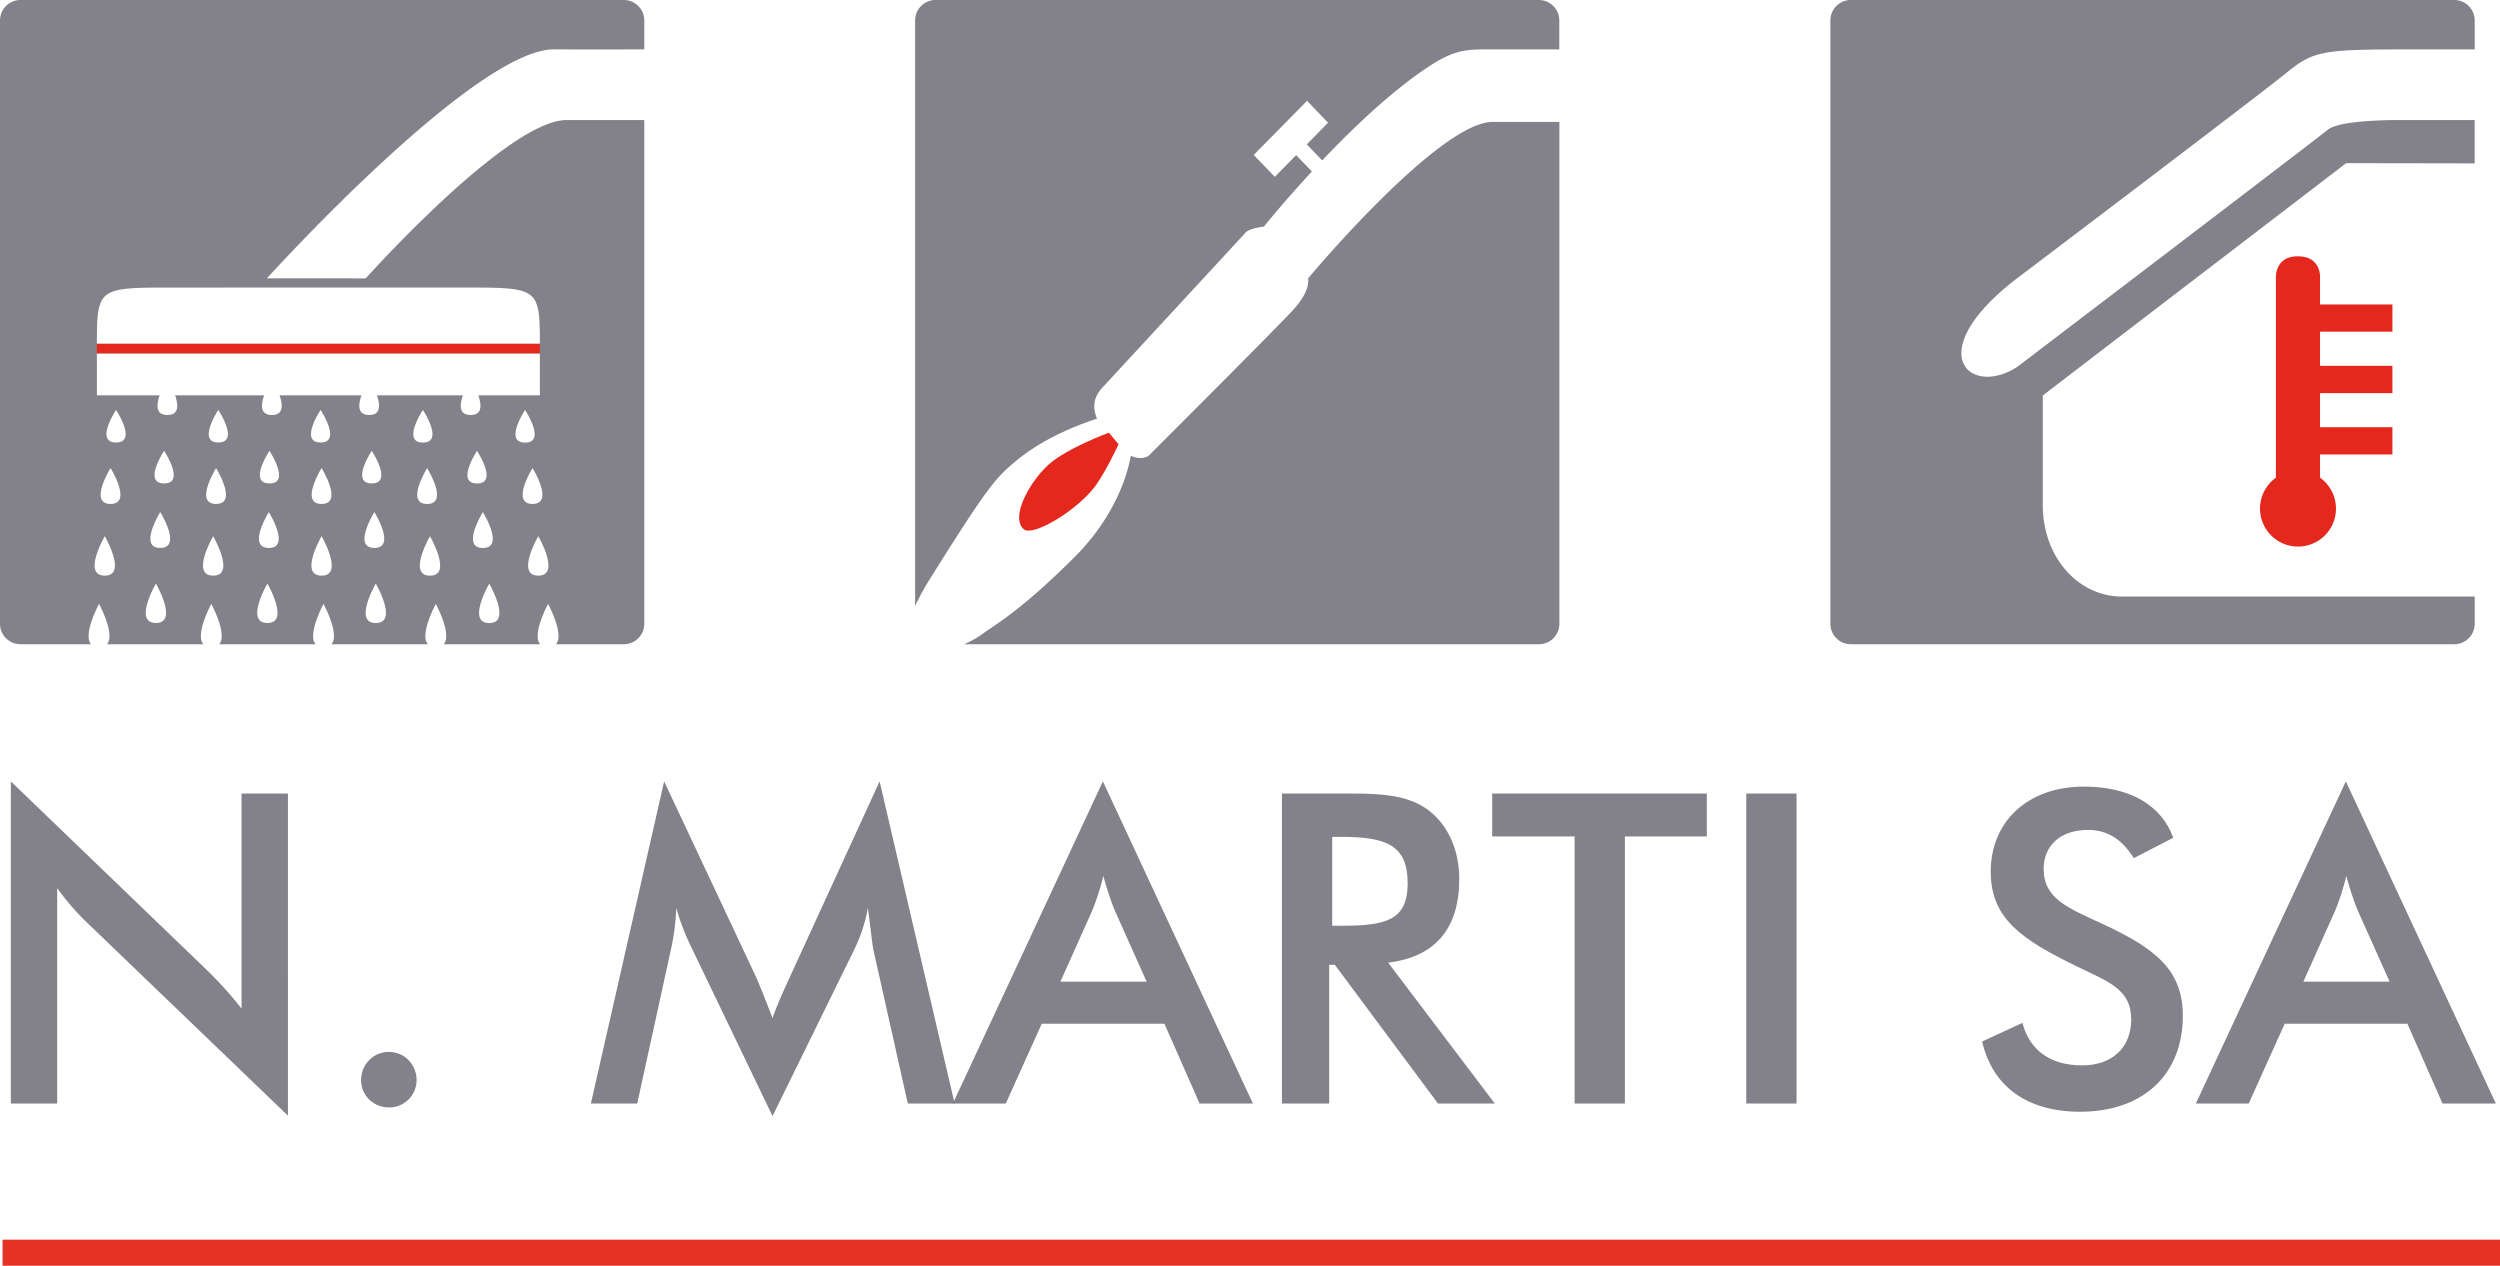 <svg id="Calque_1" data-name="Calque 1" xmlns="http://www.w3.org/2000/svg" viewBox="0 0 2501.48 1266.51"><defs><style>.cls-1,.cls-2{fill:#838189;}.cls-2,.cls-3{fill-rule:evenodd;}.cls-3,.cls-4{fill:#e5281d;}.cls-5{fill:#e63226;}</style></defs><title>Martis</title><path class="cls-1" d="M40,812.23l197,189.58a391.49,391.49,0,0,1,33.84,37.74V824.38h46.42V1146.7l-200.85-193A249,249,0,0,1,86.38,919v215.6H40Z" transform="translate(-29.16 -30.38)"/><path class="cls-1" d="M418.24,1082.93c15.61,0,27.76,12.58,27.76,28.2a27.32,27.32,0,0,1-27.76,27.33c-15.62,0-27.77-12.15-27.77-27.33,0-15.62,12.15-28.2,27.77-28.2" transform="translate(-29.16 -30.38)"/><path class="cls-1" d="M897.58,938.91a161.19,161.19,0,0,1-14.31,42.94l-81.13,165.28L721,978.38a239.66,239.66,0,0,1-15.18-39.47,233.67,233.67,0,0,1-5.64,42.94l-33.41,152.7H620.38l73.31-322.32L785.22,1007c2.61,5.64,8.25,19.53,16.92,42.08,6.08-17.35,13-31.23,17.79-42.08l89.36-194.78,75.05,322.32H937.49L903.22,981.42c-1.3-5.64-2.6-19.52-5.64-42.51" transform="translate(-29.16 -30.38)"/><path class="cls-1" d="M1194.3,1054.73H1071.53l-36,79.82H982.6l150.1-322.32,150.1,322.32h-53.36Zm-17.79-42.08-31.67-70.71c-3.47-8.24-7.37-19.52-11.71-35.14a241.08,241.08,0,0,1-11.28,35.14l-31.67,70.71Z" transform="translate(-29.16 -30.38)"/><path class="cls-1" d="M1359.14,1134.55h-47.29V824.38h70.28c33.4,0,58.13,2.6,77.22,17.35,18.65,14.75,29.93,39,29.93,68.11,0,49.89-24.3,78.09-71.15,83.73l106.72,141H1468L1364.77,995.74h-5.63Zm12.14-177.86c44.25,0,66.38-5.2,66.38-42.51,0-38.18-21.26-46.42-66.38-46.42h-9.11v88.93Z" transform="translate(-29.16 -30.38)"/><polygon class="cls-1" points="1625.83 1104.17 1575.51 1104.17 1575.51 836.94 1493.08 836.94 1493.08 794 1707.82 794 1707.82 836.94 1625.83 836.94 1625.83 1104.17"/><rect class="cls-1" x="1747.29" y="794" width="50.32" height="310.17"/><path class="cls-1" d="M2052.77,1053.87c7.37,27.76,28.2,42.51,59.86,42.51,30.37,0,49-18.22,49-46,0-30.36-23-37.74-55.1-53.35-55.09-26.9-85.46-47.72-85.46-94.57,0-49.89,36.88-85,93.27-85,46,0,77.65,18.65,89.36,51.19L2164.26,889c-12.15-19.09-26.46-28.2-46-28.2-27.33,0-44.24,15.62-44.24,39,0,29.94,24.29,39,59,55.1,54.66,25.16,80.26,47.28,80.26,92,0,57.7-38.61,95.88-102.81,95.88-52.93,0-87.63-25.17-98-70.28Z" transform="translate(-29.16 -30.38)"/><path class="cls-1" d="M2438,1054.73H2315.22l-36,79.82h-52.92l150.1-322.32,150.09,322.32h-53.35Zm-17.79-42.08-31.67-70.71c-3.47-8.24-7.37-19.52-11.71-35.14a242.32,242.32,0,0,1-11.28,35.14l-31.67,70.71Z" transform="translate(-29.16 -30.38)"/><path class="cls-2" d="M1338,308.88s3.5,11.8-15.61,32.35c-2.32,2.51-6.24,6.58-11.3,11.75-36.37,37.33-132.48,133.29-132.48,133.29s-6.43,5.29-18,.17c-2.72,15.69-13.86,59.35-57.23,102.34-52.67,52.31-75.49,64.63-94.19,78A102.8,102.8,0,0,1,993.84,675H1569a20.47,20.47,0,0,0,20.47-20.47V152.36h-65.61c-53.46-2-185.85,156.52-185.85,156.52m231-278.5H965.26a20.46,20.46,0,0,0-20.45,20.47v586a233,233,0,0,1,14.87-27.22c59.79-95.69,66.51-101.8,87.31-119,28.63-23.54,65.47-36.73,79.82-41.29-6.11-14.89-.71-24.18,4.74-30.46,0,0,29.66-32,62-67.05,38-41.09,79.78-86.28,81.84-88.66,3.84-4.41,18.45-6.08,18.45-6.08s19.39-24.2,48-55.13l-15.78-16.32-21.34,21.69-21.12-21.91L1337,131.24l21,21.93-21.3,21.67,15.43,16.06c31-32.73,70.37-70.26,107.32-94.36,26.41-17.2,38-16.71,62-16.71h67.92v-29A20.48,20.48,0,0,0,1569,30.38" transform="translate(-29.16 -30.38)"/><path class="cls-3" d="M1148.38,474.89S1136.81,500,1126,515.5c-17,24.24-63.53,52.88-72.74,44.24-13.33-12.5,6.41-47.48,24.85-64.25s60.6-32.14,60.6-32.14Z" transform="translate(-29.16 -30.38)"/><path class="cls-2" d="M2047.3,308.94S2286.44,128,2316.53,103.58c26.66-21.64,35.16-23.74,115.88-23.74h72.91v-29a20.49,20.49,0,0,0-20.48-20.47H1881.1a20.47,20.47,0,0,0-20.46,20.47V654.58A20.45,20.45,0,0,0,1881.1,675h603.74a20.47,20.47,0,0,0,20.48-20.46V627.29h-352.7c-45,0-79.47-40.48-79.47-91.32l0-109.89,94-72,209.52-160.43,128.64.21V150.52h-73s-60.55-.89-73.64,9.49C2344.9,170.89,2194,286,2107.71,351.7c-35.11,26.76-59.55,45.37-59.55,45.37-40.46,26.93-83.14-1.62-35.3-56.58,8.45-9.75,19.75-20.31,34.44-31.55" transform="translate(-29.16 -30.38)"/><path class="cls-3" d="M2423,362.25V335h-72.43V309.19s2.17-22.35-22.34-22.35c-23.29,0-21.83,21.84-21.83,21.84V508.17h.29a38,38,0,1,0,43.78.08h.1V485.13H2423V457.86h-72.43V423.72H2423v-27.3h-72.43V362.25Z" transform="translate(-29.16 -30.38)"/><path class="cls-2" d="M583.38,79.79s39.87.22,90.46,0V50.85a20.49,20.49,0,0,0-20.48-20.47H49.63A20.47,20.47,0,0,0,29.17,50.85V298.49h0V654.58A20.46,20.46,0,0,0,49.63,675h70.72c-8.71-9.77,7.91-40.32,7.91-40.32s16.61,30.55,7.9,40.32H232.7c-8.72-9.77,7.89-40.32,7.89-40.32s16.61,30.55,7.9,40.32H345c-8.7-9.77,7.89-40.32,7.89-40.32s16.62,30.55,7.91,40.32h96.53c-8.71-9.77,7.9-40.32,7.9-40.32s16.61,30.55,7.9,40.32h96.53c-8.71-9.77,7.9-40.32,7.9-40.32s16.61,30.55,7.9,40.32h67.87a20.47,20.47,0,0,0,20.48-20.46V150.49l-77.69,0c-59.32,0-201,158.42-201,158.42H296.21s207.22-229,287.17-229.15M134,606.34c-22.86,0,0-39.43,0-39.43s22.85,39.43,0,39.43m5.78-71.74c-22.25,0,0-35.84,0-35.84s22.23,35.84,0,35.84m5.5-61.46c-21.56,0,0-32.59,0-32.59s21.56,32.59,0,32.59m39.87,180.58c-22.84,0,0-39.42,0-39.42s22.86,39.42,0,39.42m4.35-75.1c-22.23,0,0-35.86,0-35.86s22.24,35.86,0,35.86m3.87-64.55c-21.55,0,0-32.6,0-32.6s21.56,32.6,0,32.6m49.08,92.27c-22.84,0,0-39.43,0-39.43s22.85,39.43,0,39.43m2.9-71.74c-22.24,0,0-35.84,0-35.84s22.24,35.84,0,35.84m2.25-61.46c-21.55,0,0-32.59,0-32.59s21.56,32.59,0,32.59m49.08,180.58c-22.85,0,0-39.42,0-39.42s22.85,39.42,0,39.42m1.47-75.1c-22.25,0,0-35.86,0-35.86s22.23,35.86,0,35.86m.62-64.55c-21.56,0,0-32.6,0-32.6s21.55,32.6,0,32.6m51.16-40.93c-21.57,0,0-32.59,0-32.59s21.56,32.59,0,32.59m1,61.46c-22.24,0,0-35.84,0-35.84s22.24,35.84,0,35.84m0,71.74c-22.83,0,0-39.43,0-39.43s22.86,39.43,0,39.43m50.19-124.87s21.56,32.6,0,32.6,0-32.6,0-32.6m2.63,61.29s22.25,35.86,0,35.86,0-35.86,0-35.86m1.42,111c-22.85,0,0-39.42,0-39.42s22.85,39.42,0,39.42m47.12-213.17s21.55,32.59,0,32.59,0-32.59,0-32.59m4.24,58.21s22.24,35.84,0,35.84,0-35.84,0-35.84m2.87,107.58c-22.84,0,0-39.43,0-39.43s22.85,39.43,0,39.43m33-180.45H406.27c3.33,9.51,4.15,19.7-7.71,19.7s-11.05-10.19-7.73-19.7H308.89c3.32,9.51,4.14,19.7-7.72,19.7s-11-10.19-7.72-19.7h-89.1c3.31,9.51,4.14,19.7-7.73,19.7s-11-10.19-7.73-19.7H126.1V384H569.33l0,41.94H507.76c3.33,9.51,4.14,19.7-7.72,19.7s-11-10.19-7.72-19.7m14.13,55.58s21.55,32.6,0,32.6,0-32.6,0-32.6m5.87,61.29s22.25,35.86,0,35.86,0-35.86,0-35.86m6.36,111c-22.84,0,0-39.42,0-39.42s22.85,39.42,0,39.42m35.87-213.17s21.56,32.59,0,32.59,0-32.59,0-32.59M562,498.76s22.24,35.84,0,35.84,0-35.84,0-35.84m5.76,107.58c-22.86,0,0-39.43,0-39.43s22.84,39.43,0,39.43M497.67,318.1c40.41,0,58,.46,65.67,11.23,5.69,8,6,21.62,6,45.05H126.09c0-22.5.3-35.92,5.31-44,7.26-11.74,24.47-12.26,65.69-12.26Z" transform="translate(-29.16 -30.38)"/><rect class="cls-4" x="96.93" y="344" width="443.23" height="9.57"/><rect class="cls-5" x="2.55" y="1240.38" width="2498.93" height="26.13"/></svg>